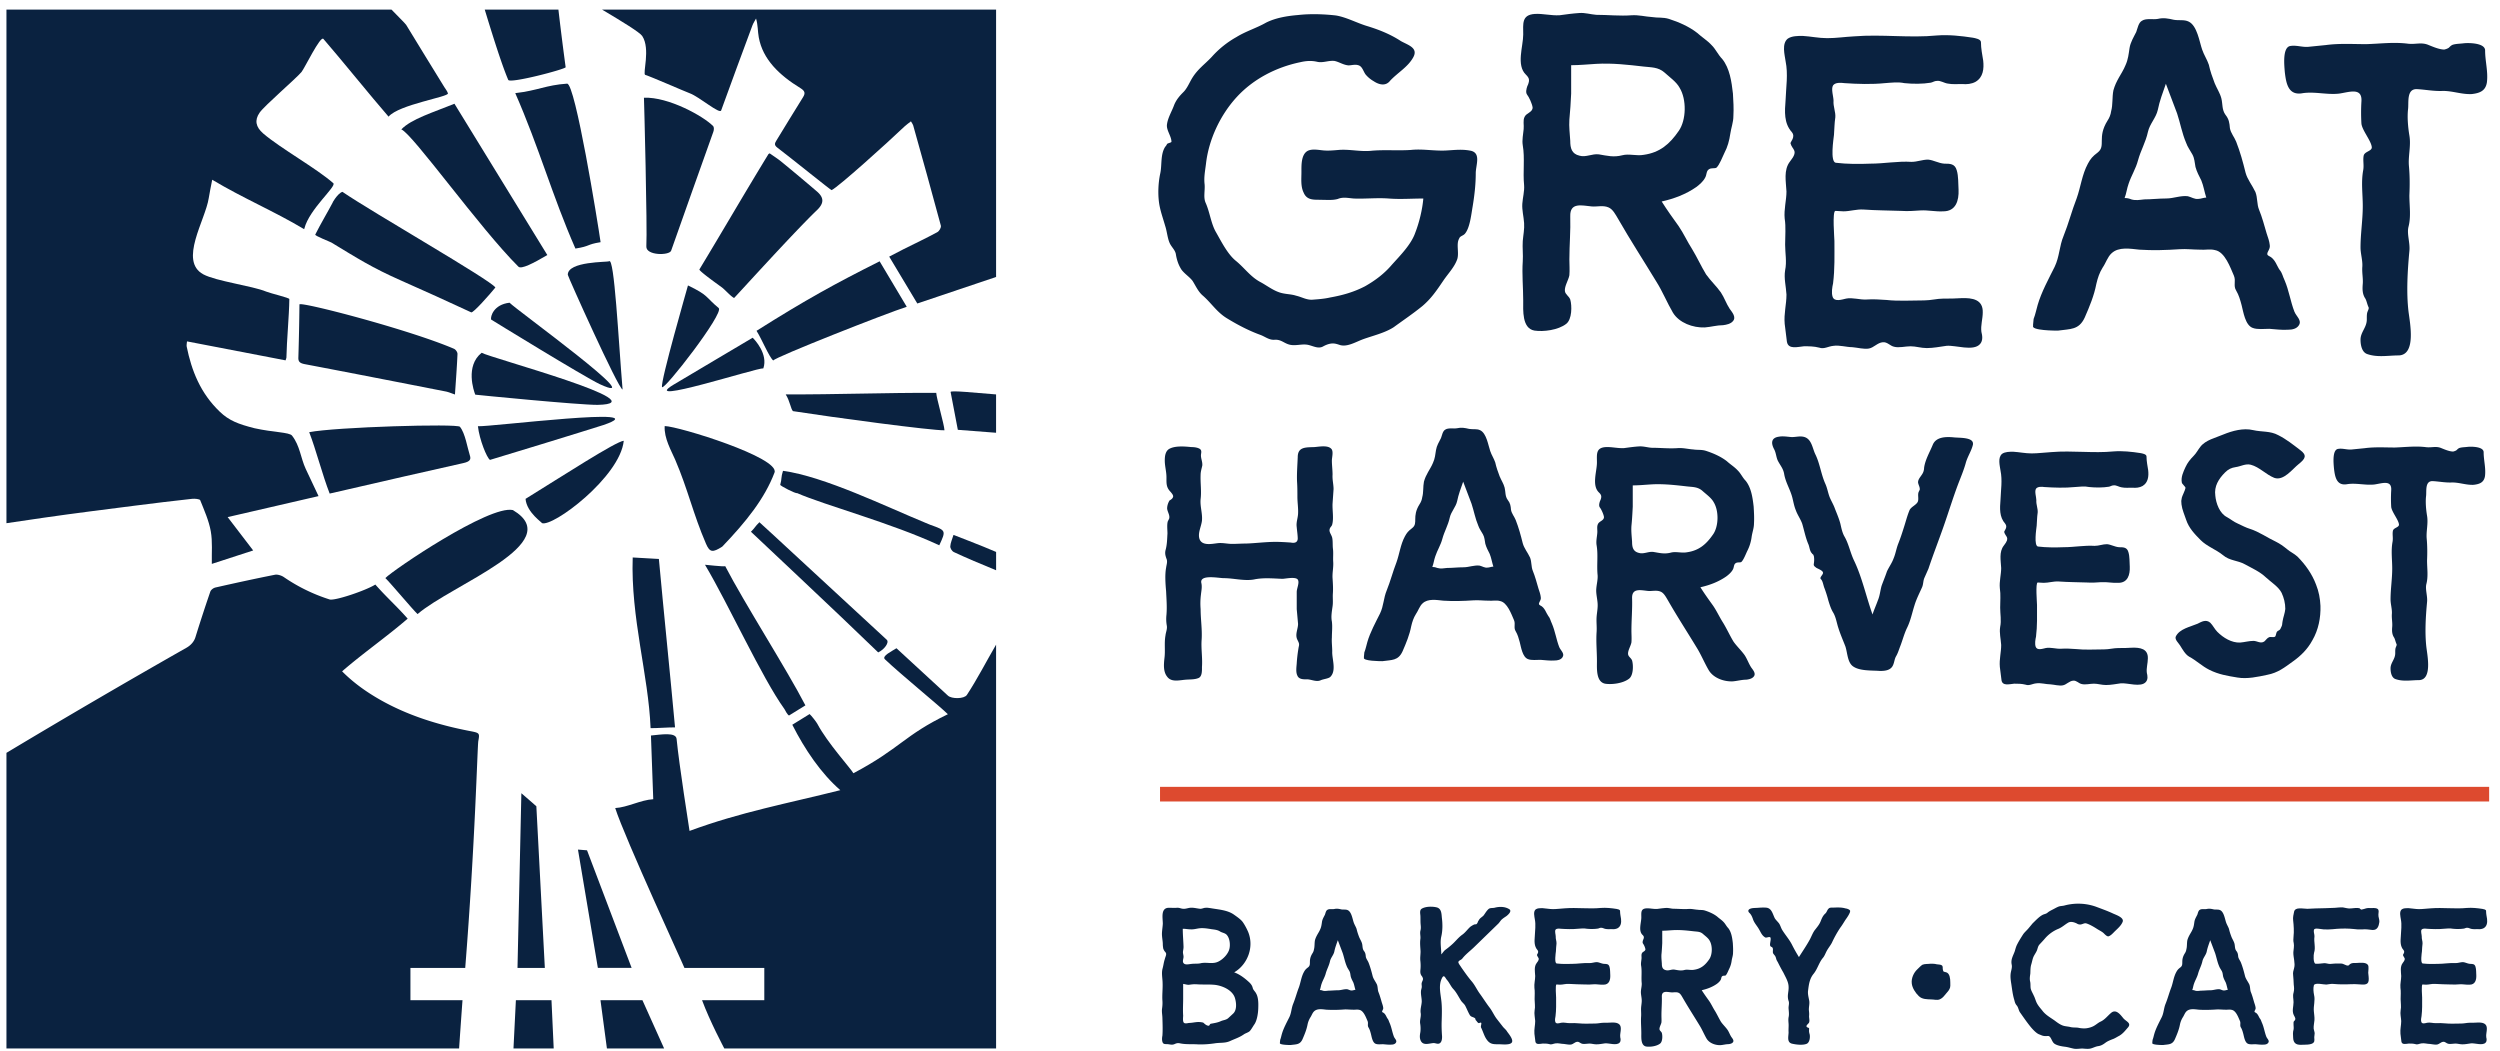 <svg xmlns="http://www.w3.org/2000/svg" width="214" height="90" viewBox="0 0 214 90"><g><g><g><g><path fill="#0a2240" d="M79.63 44.923c-.13-.047-.255-.105-.383-.158-3.361-1.378-8.677-3.979-12.222-4.462-.188.572-.087.674-.237 1.193-.025.086 1.343.785 1.438.712 2.392 1.046 8.1 2.567 12.176 4.47.588-1.27.588-1.27-.772-1.755"/></g><g><path fill="#0a2240" d="M75.903 54.761c-3.297-3.042-6.589-6.087-9.882-9.13-.322-.297-.647-.591-1.017-.929-.407.4-.35.448-.724.815.048.058 7.436 6.968 10.894 10.33.525-.248.977-.858.729-1.086"/></g><g><path fill="#0a2240" d="M60.433 46.544c.327.755.57.77 1.389.249 2.049-2.138 3.631-4.11 4.476-6.339.484-1.276-8.189-3.959-9.4-3.984-.07 1.041.584 2.148.897 2.878 1.092 2.543 1.54 4.655 2.638 7.196"/></g><g><path fill="#0a2240" d="M55.69 62.327c.32.024 1.75-.085 2.093-.06-.417-4.555-.971-9.92-1.383-14.42l-2.24-.128c-.18 5.15 1.348 10.045 1.53 14.608"/></g><g><path fill="#0a2240" d="M67.538 61.248c.043-.033 1.362-.834 1.404-.868-1.605-3.105-5.241-8.778-6.865-11.919-.059.073-1.734-.127-1.73-.118 2.02 3.395 4.87 9.67 6.803 12.355.05.103.248.477.388.55"/></g><g><path fill="#0a2240" d="M40.683 33.783c.077.017 8.847.882 10.468.874 5.443-.108-9.26-4.043-9.92-4.46-1.425 1.124-.671 3.283-.548 3.586"/></g><g><path fill="#0a2240" d="M28.372 20.763c2.187 1.326 3.483 2.156 5.915 3.231 2.138.946 3.938 1.762 6.05 2.744.165.077 1.606-1.557 2.068-2.129-.395-.633-10.614-6.482-13.093-8.188-.448.13-.996 1.172-.802.86-.462.876-1.083 1.915-1.523 2.798-.054.107 1.268.613 1.385.684"/></g><g><path fill="#0a2240" d="M43.619 25.912c-1.379.16-1.64 1.189-1.582 1.438.062.043 7.918 4.873 9.291 5.528 4.622 2.14-7.215-6.423-7.71-6.966"/></g><g><path fill="#0a2240" d="M80.142 33.627c-4.395-.015-8.542.149-12.885.134.368.583.427 1.239.62 1.432 3.437.537 11.944 1.676 12.97 1.638-.026-.517-.68-2.718-.705-3.204"/></g><g><path fill="#0a2240" d="M81.655 47.26c1.02.48 2.352 1.04 3.612 1.555v-1.568c-.355-.15-.71-.301-1.07-.447-.835-.339-1.682-.662-2.577-1.012-.11.363-.256.669-.275.977-.011.167.136.414.31.495"/></g><g><path fill="#0a2240" d="M55.122 8.365c.012.16.297 11.157.205 12.724-.047.802 1.972.793 2.122.371 1.126-3.174 2.473-7.006 3.613-10.178.056-.156.078-.391-.027-.498-.822-.837-3.814-2.504-5.913-2.42"/></g><g><path fill="#0a2240" d="M81.373 33.556l.617 3.236 3.274.252v-3.282c-1.726-.13-3.922-.369-3.89-.206"/></g><g><path fill="#0a2240" d="M65.342 31.533c.423-1.23-.74-2.457-.914-2.624-.05.014-5.863 3.492-6.779 4.024-3.045 1.842 7.177-1.47 7.693-1.4"/></g><g><path fill="#0a2240" d="M69.92 16.382a184.563 184.563 0 0 0-3.019-2.528c-.32-.263-.684-.492-1.015-.728-.075.046-.1.053-.107.066-2.097 3.43-3.83 6.432-5.908 9.868-.065.109 1.308 1.094 1.914 1.535.274.2.74.747 1.051.914.06-.028 5.083-5.593 7.085-7.51.621-.594.637-1.07 0-1.617"/></g><g><path fill="#0a2240" d="M77.617 26.26l-2.321-3.892c-3.853 1.937-6.269 3.26-10.537 5.95.458.724 1.071 2.237 1.43 2.542.171-.297 9.639-4.027 11.428-4.6"/></g><g><path fill="#0a2240" d="M61.52 26.369c-1.152-.96-.847-1.081-2.63-1.936-.023.11-2.392 8.302-2.218 8.701.151.347 5.35-6.346 4.848-6.765"/></g><g><path fill="#0a2240" d="M51.676.906c1.572.933 3.09 1.862 3.297 2.172.73 1.099.011 3.258.26 3.333.496.147 3.313 1.387 3.828 1.58.802.3 2.546 1.81 2.67 1.463.707-1.985 1.948-5.299 2.677-7.279.074-.202.206-.393.31-.59.167.562.138 1.095.232 1.61.346 1.895 1.757 3.237 3.563 4.346.388.238.446.434.222.787-.78 1.232-1.518 2.48-2.285 3.718-.145.234-.183.382.095.594 1.35 1.03 4.594 3.66 4.642 3.636.608-.299 4.693-3.978 6.241-5.452.15-.143.332-.266.549-.437.094.165.164.246.189.337.8 2.86 1.602 5.719 2.37 8.585.044.166-.126.469-.311.569-.941.51-1.922.972-2.886 1.455-.422.211-.836.433-1.223.634l2.405 4.012 6.744-2.271V.82H51.533l.143.085"/></g><g><path fill="#0a2240" d="M51.177 82.851h2.89L50.25 72.786l-.776-.062z"/></g><g><path fill="#0a2240" d="M54.991 85.615H51.4l.552 4.133h4.896z"/></g><g><path fill="#0a2240" d="M47.397 89.748l-.19-4.133H44.16l-.206 4.133z"/></g><g><path fill="#0a2240" d="M44.987 42.702c.09 1.176 1.496 2.075 1.394 2.073.907.394 6.703-3.947 7.013-7.047-.689.065-5.209 2.997-8.407 4.974"/></g><g><path fill="#0a2240" d="M45.912 69.015L44.629 67.9l-.331 14.954h2.34z"/></g><g><path fill="#0a2240" d="M3.845 44.302c2.565-.37 5.14-.689 7.713-1.019 1.628-.209 3.257-.404 4.889-.584.23-.026.653.021.69.117.35.874.742 1.751.905 2.657.16.89.07 1.813.09 2.796 1.248-.405 2.386-.774 3.54-1.15l-2.185-2.855 7.78-1.797c-.39-.826-.749-1.58-1.1-2.336-.433-.933-.486-1.968-1.168-2.842-.23-.297-1.604-.272-3.22-.635-1.402-.355-2.182-.663-2.961-1.408-1.678-1.605-2.419-3.533-2.836-5.572-.027-.132.013-.274.025-.452l8.436 1.624c.045-.14.073-.188.074-.235.027-1.468.233-3.544.25-5.012.002-.11-1.605-.484-1.983-.64-1.167-.486-4.301-.89-5.384-1.478-2.11-1.144.174-4.614.47-6.531.072-.47.176-.939.295-1.565 2.664 1.597 5.305 2.695 7.87 4.232.017-.056.02-.066.02-.06.42-1.659 2.777-3.61 2.476-3.876-1.403-1.246-4.582-3.027-6.004-4.259-.64-.554-.75-1.132-.31-1.772.414-.604 3.107-2.91 3.588-3.483.26-.307 1.619-3.137 1.876-2.84 1.537 1.773 4.04 4.885 5.58 6.657.888-1.044 5.17-1.688 5.082-1.993-.054-.19-.2-.36-.31-.538-1.09-1.775-2.187-3.548-3.267-5.327-.072-.117-.83-.86-1.254-1.305H.552v43.965c1.098-.162 2.194-.326 3.293-.484"/></g><g><path fill="#0a2240" d="M41.943 39.367c.079-.011 8.22-2.503 9.705-2.984 4.943-1.677-9.915.194-10.738.1.127 1.147.761 2.71 1.033 2.884"/></g><g><path fill="#0a2240" d="M39.591 85.618h-4.458v-2.762h4.69c.849-10.668 1.043-18.999 1.12-19.421.126-.694.114-.697-.742-.862-2.776-.535-5.381-1.37-7.702-2.696-1.189-.68-2.267-1.456-3.216-2.412 1.812-1.568 3.867-2.997 5.613-4.508-.962-1.094-1.805-1.825-2.768-2.92-.843.526-3.486 1.41-3.913 1.276a14.81 14.81 0 0 1-3.928-1.92c-.189-.128-.526-.239-.75-.195-1.704.337-3.4.709-5.09 1.091-.192.044-.392.205-.445.358-.446 1.297-.87 2.597-1.275 3.902-.112.363-.385.683-.768.9A753.44 753.44 0 0 0 .552 64.444V89.75H39.3c0-.05.232-3.384.291-4.132"/></g><g><path fill="#0a2240" d="M82.765 59.486c-.23.352-1.308.354-1.624.059-.642-.6-3.444-3.179-4.404-4.056-.377.25-1.283.666-.988.946 1.376 1.31 4.566 3.9 5.39 4.702-3.754 1.807-4.073 2.928-8.088 5.053-.21-.394-2.223-2.593-3.089-4.235-.082-.157-.508-.7-.66-.832-.062.041-1.418.874-1.481.915 1.068 2.115 2.468 4.175 4.11 5.6-4.51 1.137-8.505 1.864-12.907 3.489-.038-.273-.892-5.65-1.107-7.873-.058-.6-1.318-.377-2.196-.294l.197 5.453c-1.07.059-2.208.698-3.256.757.818 2.563 5.968 13.711 5.926 13.687h6.836v2.761h-5.328C60.76 87.418 62 89.75 62 89.75h23.265V55.183c-.838 1.432-1.59 2.916-2.5 4.303"/></g><g><path fill="#0a2240" d="M48.542 7.16c-1.834.128-2.49.589-4.436.813 2.06 4.697 3.156 8.756 5.15 13.304 1.306-.207.926-.35 2.155-.546-.247-1.724-2.168-13.619-2.869-13.57"/></g><g><path fill="#0a2240" d="M53.293 33.343c-.36-4.31-.708-11.39-1.156-10.977-.09.082-3.555-.015-3.533 1.16.003.133 4.327 9.767 4.689 9.817"/></g><g><path fill="#0a2240" d="M43.506 6.838c.146.34 4.936-.927 4.914-1.085A259.578 259.578 0 0 1 47.8.82h-6.307c.496 1.623 1.396 4.576 2.012 6.017"/></g><g><path fill="#0a2240" d="M25.633 26.061a223.353 223.353 0 0 1-.093 4.552c-.011.348.13.479.557.56 4.017.764 8.027 1.548 12.037 2.334.275.053.53.17.81.262.076-1.128.167-2.296.217-3.463.007-.154-.144-.384-.308-.454-3.877-1.661-13.217-4.082-13.22-3.79"/></g><g><path fill="#0a2240" d="M44.378 22.827c.244.243 1.263-.285 2.473-.995L38.901 8.88c-1.804.735-3.701 1.306-4.547 2.198.956.357 6.71 8.458 10.024 11.75"/></g><g><path fill="#0a2240" d="M29.596 41.935c3.356-.77 6.708-1.55 10.07-2.296.571-.127.663-.319.559-.638-.21-.637-.4-1.925-.857-2.47-.234-.281-10.63.02-12.9.464.577 1.479 1.133 3.67 1.752 5.255l1.376-.315"/></g><g><path fill="#0a2240" d="M35.743 52.566c2.905-2.514 12.878-6.106 8.16-8.904-2.014-.452-10.232 5.113-10.917 5.82.392.365 2.34 2.697 2.757 3.084"/></g></g><g><path fill="#dd4a2f" d="M99.298 68.607h113.773v-1.253H99.298z"/></g><g><path fill="#0a2240" d="M99.537 80.83c0-.235-.05-.453-.067-.705-.033-.336.05-.706.067-1.058 0-.47-.2-1.328.486-1.361.25 0 .485.017.736 0 .201-.017.351.084.519.084.168.017.318-.034.485-.067.335-.068.62.033.955.067.167.017.317-.084.485-.084.15-.017.285.017.435.033.653.118 1.423.152 1.992.555.234.168.586.403.753.638.167.236.335.555.452.823.536 1.277-.016 2.789-1.188 3.478.468.168.887.487 1.255.823.167.151.285.303.335.521.05.185.2.286.284.454.218.369.2.94.184 1.343-.016.387-.1.958-.318 1.294-.134.185-.25.42-.401.588-.135.134-.385.185-.536.303-.368.251-.753.37-1.155.554-.435.201-.87.118-1.339.201-.485.067-.92.101-1.422.084-.503-.033-1.005.017-1.507-.084-.2-.05-.318-.016-.502.067-.201.084-.368.017-.569 0-.201-.016-.385.034-.452-.201-.05-.168-.034-.37 0-.537.033-.487.016-.975 0-1.445 0-.286-.067-.555-.034-.84.034-.235.05-.454.034-.69-.034-.503.033-.99.016-1.494 0-.403-.116-.874 0-1.277.085-.32.085-.47.185-.79.067-.268.2-.437.05-.605a.79.79 0 0 1-.184-.319c-.017-.118-.034-.235-.034-.352m1.708-1.328c0 .487.05 1.042.066 1.546 0 .151-.033.286-.05.436 0 .152.05.286.05.42 0 .169-.117.387 0 .538.135.185.487.084.672.068.268-.034.52 0 .771-.051.537-.134 1.057.118 1.578-.168.385-.201.805-.639.906-1.075.084-.336.034-.874-.202-1.159-.151-.202-.42-.202-.62-.336-.219-.134-.487-.151-.722-.185-.302-.05-.621-.101-.923-.084-.285.017-.553.118-.838.1-.236 0-.454-.05-.688-.05m2.594 4.788c-.469-.033-.92 0-1.373-.033-.234-.017-.401 0-.635.033-.201.034-.369-.05-.553-.067v1.26c0 .47-.033.957 0 1.445 0 .151-.05.47.05.604.1.118.319.051.435.034.485-.017.72-.151 1.222-.034.05.017.234.253.452.27.117.016.1-.135.2-.169.285-.05.604-.1.855-.218.217-.1.485-.1.67-.286l.4-.37c.319-.302.269-.89.168-1.26-.184-.772-1.188-1.175-1.891-1.209"/></g><g><path fill="#0a2240" d="M109.582 89.017c.067-.168.1-.353.15-.521.134-.47.419-.99.637-1.428.184-.386.167-.756.334-1.159.184-.453.301-.924.485-1.395.151-.42.201-.89.419-1.293.1-.185.167-.269.368-.42.318-.252-.033-.555.368-1.193a.812.812 0 0 0 .134-.352c.067-.236.034-.521.084-.774.05-.184.117-.318.2-.47.084-.15.184-.303.252-.47.1-.219.117-.42.15-.638.034-.219.15-.404.251-.605.05-.135.085-.354.218-.42.15-.101.418-.034.586-.068.218-.05.385-.016.602.034.184.033.385-.017.552.067.319.151.402.756.503 1.042.066.201.184.37.251.57.05.236.134.471.217.69.084.201.201.369.252.57.05.202.017.421.15.606.134.167.15.302.168.504.033.185.167.336.234.504.15.386.251.756.352 1.159.067.252.25.47.368.722.083.218.05.454.133.656.117.285.201.604.285.89.05.151.1.286.117.437.034.184-.201.319-.033.403.234.1.3.386.401.521.1.117.117.251.185.386.167.387.217.79.368 1.176.067.168.284.32.167.504-.084.134-.25.168-.402.168-.234.017-.468-.017-.703-.034-.184 0-.452.034-.619-.033-.284-.1-.352-.605-.418-.857-.05-.185-.1-.37-.201-.537-.118-.185 0-.353-.084-.555-.134-.302-.335-.89-.703-.958-.184-.05-.385 0-.57-.016-.25 0-.501-.034-.752-.017a11.45 11.45 0 0 1-1.507.017c-.334-.034-.77-.118-1.037.134-.151.135-.218.37-.335.538a1.897 1.897 0 0 0-.234.605c-.084.436-.251.84-.435 1.26-.218.47-.536.42-1.004.487-.068 0-1.021 0-.921-.185-.017.017.017-.201.017-.252m3.397-4.267c.1 0 .167.017.251.05.168.05.318.017.486 0 .268 0 .535-.033.82-.033.268 0 .535-.118.803-.085.134.034.251.118.385.101.1 0 .201-.05.302-.05-.068-.202-.1-.437-.184-.639-.084-.168-.168-.318-.218-.503-.034-.169-.034-.32-.117-.471-.084-.151-.184-.286-.235-.437-.15-.352-.217-.74-.334-1.092l-.419-1.109c-.117.337-.235.64-.301.975-.067.302-.302.52-.369.823-.083.386-.267.689-.367 1.059-.084.319-.252.57-.352.873-.067.185-.084.37-.15.538"/></g><g><path fill="#0a2240" d="M123.843 83.861c-.134-.168-.234-.47-.402-.152-.334.64-.117 1.362-.05 2.067.05.521.033 1.075.017 1.596-.017.47 0 .891.033 1.361 0 .185-.017.454-.2.571-.167.1-.352-.017-.52-.017-.35.017-.87.236-1.087-.167-.134-.252-.1-.505-.05-.774a2.593 2.593 0 0 0-.017-.722c-.05-.302.083-.571.05-.874-.067-.335.067-.671.084-1.007 0-.303-.084-.588-.067-.874 0-.117.05-.235.067-.353.017-.134-.034-.268 0-.386.034-.134.134-.252.1-.387a.556.556 0 0 0-.117-.218c-.15-.218-.1-.42-.084-.655a3.62 3.62 0 0 0-.016-.605c-.034-.286.016-.537.016-.823-.016-.353-.066-.706-.016-1.059.033-.235-.05-.47 0-.705.066-.219.033-.403.016-.622-.016-.235 0-.47-.016-.705-.017-.168-.067-.437.1-.555.335-.218.954-.218 1.323-.118.385.118.385.539.417.89.068.522.068 1.093-.05 1.597-.116.487 0 1.025 0 1.529.134-.135.218-.302.369-.403.184-.134.351-.269.519-.42.317-.27.552-.605.903-.857.268-.185.453-.47.703-.689.1-.067.201-.134.319-.185.083-.033.167 0 .217-.05a.557.557 0 0 0 .117-.218l.084-.135c.1-.168.268-.235.401-.386.135-.185.252-.404.436-.555.15-.1.35-.05.519-.1.401-.101.87-.101 1.238.134.25.168-.117.487-.25.588-.118.084-.235.15-.353.252-.134.1-.217.268-.334.386l-2.092 2.033c-.351.336-.72.605-1.005.974-.083.101-.25.135-.317.252-.068.101.184.387.234.488.284.403.585.84.904 1.21.284.335.451.739.72 1.091.267.37.518.773.802 1.142.235.303.385.673.62.976l.485.62c.118.168.302.286.402.471.134.184.603.74.368.958-.2.2-.82.117-1.071.117-.452 0-.753.017-1.038-.386-.217-.286-.318-.689-.485-1.025-.1-.151.184-.571-.168-.403-.116.034-.2-.168-.284-.235-.05-.05-.033-.151-.084-.185-.2-.134-.35-.084-.468-.32-.134-.235-.235-.503-.368-.755-.084-.151-.252-.27-.352-.42-.217-.336-.385-.706-.67-1.008-.217-.236-.334-.555-.552-.79"/></g><g><path fill="#0a2240" d="M131.43 89.161c-.034-.218-.05-.454-.084-.673-.034-.386.067-.721.067-1.091-.017-.302-.1-.605-.05-.907.067-.32 0-.639 0-.958 0-.336.033-.655-.017-.974-.034-.336.067-.689.067-1.008-.017-.37-.118-.807.134-1.126.335-.42.084-.42.017-.672-.017-.05.2-.235.05-.42-.302-.336-.268-.772-.235-1.192.017-.488.1-.975 0-1.462-.033-.236-.15-.655.084-.84.15-.102.369-.102.553-.102.3.017.602.085.92.085.335 0 .67-.05 1.004-.068 1.038-.083 2.076.068 3.097-.033.435-.034.904.016 1.339.084.083.017.301.05.301.168 0 .236.05.47.084.689.033.302 0 .622-.285.79-.15.083-.335.1-.502.083-.184 0-.368.017-.536-.017-.133-.017-.268-.117-.401-.1-.1 0-.15.05-.234.067-.302.05-.67.05-.988.016-.235-.05-.486-.016-.72 0-.502.051-1.02.034-1.523 0-.117-.016-.335-.033-.419.085-.083.134.017.42.017.571-.017.218.084.42.067.621-.033.22-.033.438-.05.656-.017.15-.15 1.007.067 1.041.419.05.87.05 1.289.034.519 0 1.037-.1 1.54-.068.217 0 .401-.083.62-.083.2.016.384.134.602.151.217 0 .4 0 .468.252.067.219.05.487.067.723.017.403-.1.806-.57.806-.284.017-.568-.05-.852-.033-.235.016-.47.033-.72.016-.47-.016-.937-.016-1.406-.05-.268-.017-.502.067-.754.067-.1 0-.2-.017-.301-.017-.117.017-.033 1.025-.033 1.125 0 .539.017 1.042-.05 1.58-.034.15-.067.353-.018.504.068.202.352.1.503.067.235-.05.519.05.77.034.251-.017.485 0 .736.017.452.05.937.016 1.406.016.252 0 .486-.067.72-.067.235 0 .452 0 .67-.017.418-.017.82.05.803.538 0 .235-.084.487-.05.722.033.135.067.32-.05.454-.252.286-.921.033-1.256.067-.251.034-.485.084-.737.084-.217 0-.402-.067-.602-.067-.2 0-.435.067-.62.017-.15-.034-.25-.185-.418-.168-.2.016-.334.2-.519.235-.184.034-.418-.034-.618-.05-.218 0-.486-.085-.704-.051-.2.017-.35.135-.535.067-.2-.05-.369-.05-.57-.05-.1 0 .134 0 0 0-.217.017-.586.134-.635-.168"/></g><g><path fill="#0a2240" d="M148.213 88.776c.083.117.25.302.117.454-.084.1-.235.134-.369.15-.234 0-.451.068-.685.084-.436.017-.955-.167-1.189-.554-.218-.37-.385-.79-.62-1.159-.468-.773-.97-1.545-1.422-2.335-.1-.168-.2-.37-.368-.437-.2-.084-.418-.016-.62-.033-.368-.034-.82-.169-.803.37.017.536-.034 1.074-.034 1.612 0 .201.017.386 0 .587-.033.186-.184.404-.167.589.017.134.151.185.201.319.067.235.067.74-.15.907-.302.235-.854.303-1.189.252-.468-.084-.418-.756-.418-1.125 0-.487-.05-.975-.017-1.462.017-.252-.017-.504 0-.756.017-.218.067-.454.05-.672-.016-.252-.083-.487-.067-.722.017-.236.084-.47.068-.689-.051-.504.032-1.008-.051-1.495-.033-.202.017-.403.034-.605.016-.151-.034-.319.033-.454.067-.151.301-.168.301-.352a1.34 1.34 0 0 0-.2-.471c-.068-.084-.034-.218 0-.319.05-.1.1-.235.033-.336-.017-.034-.05-.067-.084-.1-.368-.353-.1-1.06-.1-1.496 0-.403-.067-.74.435-.773.301-.017.602.068.92.05.252-.033.486-.067.737-.083.217-.017.418.05.636.067.435 0 .887.05 1.322.017.268-.017.502.05.77.067.201.034.402 0 .619.067.369.117.754.285 1.054.52.185.168.385.286.553.471.15.152.234.353.385.504.285.353.351.857.402 1.294.017.285.033.554.017.84 0 .235-.085.437-.118.672a2.16 2.16 0 0 1-.217.705c-.067.135-.184.454-.302.554-.067.034-.184 0-.267.051-.117.067-.084.202-.151.32-.067.134-.217.268-.335.352-.385.269-.837.437-1.289.538.201.319.42.621.637.924.184.268.317.57.501.856.184.303.335.64.52.941.167.235.384.437.551.673.135.2.201.42.336.621m-1.908-6.652c.284-.404.3-1.177.033-1.614-.117-.218-.385-.403-.57-.57-.234-.203-.484-.186-.769-.22-.586-.066-1.172-.133-1.774-.1-.302.017-.62.05-.937.05v1.059c-.017.32-.034.655-.068.974-.016.269.017.521.034.79 0 .268.05.487.351.554.235.067.47-.084.72-.05.302.05.552.117.87.033.252-.067.536.034.804-.017.603-.084.97-.402 1.306-.89"/></g><g><path fill="#0a2240" d="M158.374 78.03c-.068.235-.268.52-.402.705-.151.235-.285.47-.453.689a9.376 9.376 0 0 0-.702 1.26c-.117.235-.318.47-.452.722-.117.219-.184.438-.351.622-.319.403-.436.907-.754 1.31-.351.42-.418.89-.485 1.429-.05.318.05.621.1.923.034.269-.05.521-.033.79.017.168.034.302.017.47-.017.185.067.387 0 .571-.017.085-.269.236-.218.353.067.134.25.05.218.235-.017.169 0 .27.05.437.05.236 0 .706-.268.807-.335.134-.904.067-1.255-.017-.452-.118-.284-.639-.284-.975-.017-.252.016-.503 0-.74-.017-.217-.034-.401.016-.62.033-.236 0-.437-.016-.672-.017-.218.083-.437 0-.656-.152-.453.033-.79 0-1.243-.017-.403-.269-.806-.436-1.159a14.33 14.33 0 0 1-.468-.874c-.05-.1-.118-.184-.15-.302-.034-.134-.068-.251-.169-.352l-.1-.135c-.067-.168.05-.403-.084-.521-.033-.033-.083-.033-.117-.067-.167-.118.067-.588-.033-.773-.068-.1-.335.05-.436 0-.301-.167-.385-.454-.552-.723-.15-.268-.368-.487-.485-.79-.067-.2-.151-.419-.301-.57-.135-.118-.168-.252 0-.353.2-.1.451-.084.669-.1.235-.018.469-.034.703-.018.52.017.586.538.787.925.1.15.234.269.351.42.117.167.167.386.268.554.268.437.602.806.837 1.26.184.37.385.722.603 1.075.317-.504.652-.99.937-1.512.15-.285.267-.622.468-.857.167-.218.318-.386.436-.655.117-.285.2-.52.435-.722.117-.118.15-.32.284-.42.083-.084.251-.068.369-.068.35-.016.719-.033 1.054.067.133.017.284.068.368.152.067.084.017.101.017.151 0 0 .017-.017.017-.033"/></g><g><path fill="#0a2240" d="M166.877 84.66c-.084.186-.267.336-.402.521-.117.152-.267.302-.451.37-.218.084-.486 0-.703 0-.369-.017-.787 0-1.072-.286-.284-.269-.568-.705-.602-1.091-.05-.438.167-.908.468-1.193.151-.135.285-.303.453-.404.217-.084.485-.05.685-.084.185 0 .352 0 .536.05.1.017.335.017.419.084.133.085.066.236.1.37.033.236.117.169.302.236.3.1.334.57.334.84 0 .185.033.403-.067.588"/></g><g><path fill="#0a2240" d="M172.12 83.288c.034-.236.134-.454.084-.706-.1-.453.118-.756.268-1.176.05-.185.1-.37.184-.538.15-.302.352-.621.536-.907.133-.184.318-.336.468-.52l.335-.404c.234-.219.518-.537.82-.706.167-.1.335-.084.485-.234.134-.101.268-.168.402-.236.167-.084.335-.185.502-.252.168-.067.351-.05.52-.1a4.552 4.552 0 0 1 2.677.1c.485.185.97.353 1.44.571.234.118 1.02.353.853.74-.15.37-.519.638-.786.924-.118.117-.235.235-.402.302-.134.05-.335-.168-.436-.269-.167-.151-.402-.252-.602-.386-.234-.151-.636-.386-.904-.454-.184-.033-.351.118-.535.1a.492.492 0 0 1-.251-.083c-.235-.118-.536-.202-.754-.067-.285.168-.469.353-.786.504a3.03 3.03 0 0 0-1.171.823c-.168.201-.336.37-.503.554-.134.169-.134.336-.217.521-.084.185-.201.336-.285.521-.084.202-.117.42-.184.638-.084.27-.068.538-.084.807-.033.218-.067.437-.017.655.05.201.017.403.05.605.051.218.184.42.269.622.116.218.167.487.3.705.117.202.269.37.419.554.268.37.67.589 1.054.857.201.152.42.32.67.42.2.084.435.084.653.134.234.068.468.034.703.068.217.05.451.067.67.05.25-.033.501-.1.719-.235.167-.1.318-.235.485-.32.402-.167.636-.52.97-.789.42-.32.787.202 1.022.487.234.269.703.404.402.773-.252.286-.436.538-.754.723-.2.1-.385.235-.602.302-.2.084-.385.151-.57.286-.2.15-.384.268-.652.302-.218.033-.419.151-.636.202-.217.05-.452.016-.686 0-.234 0-.468.05-.72.016-.267-.05-.502-.134-.77-.168-.284-.034-.686-.1-.92-.269-.235-.167-.285-.671-.553-.654-.418.033-.468-.034-.736-.135-.251-.084-.569-.437-.737-.639-.317-.386-.602-.806-.887-1.209-.15-.185-.15-.437-.301-.622-.134-.15-.167-.285-.217-.487-.134-.436-.184-.89-.252-1.344-.05-.32-.1-.639-.05-.957"/></g><g><path fill="#0a2240" d="M184.26 89.017c.066-.168.1-.353.15-.521.134-.47.418-.99.636-1.428.184-.386.167-.756.334-1.159.184-.453.302-.924.486-1.395.15-.42.2-.89.418-1.293.1-.185.167-.269.368-.42.318-.252-.033-.555.368-1.193a.812.812 0 0 0 .134-.352c.067-.236.034-.521.084-.774.05-.184.117-.318.2-.47.085-.15.185-.303.253-.47.1-.219.116-.42.15-.638.033-.219.15-.404.25-.605.05-.135.085-.354.218-.42.151-.101.419-.034.586-.068.218-.05.385-.016.603.034.184.033.384-.017.552.067.318.151.402.756.502 1.042.067.201.184.37.251.57.05.236.134.471.217.69.085.201.201.369.252.57.05.202.017.421.15.606.135.167.151.302.168.504.033.185.168.336.234.504.151.386.251.756.351 1.159.068.252.252.47.37.722.083.218.049.454.133.656.117.285.2.604.284.89.05.151.1.286.117.437.034.184-.2.319-.033.403.234.1.3.386.401.521.1.117.118.251.185.386.167.387.217.79.368 1.176.067.168.285.32.167.504-.083.134-.25.168-.401.168-.234.017-.469-.017-.704-.034-.183 0-.451.034-.618-.033-.285-.1-.352-.605-.42-.857-.049-.185-.1-.37-.2-.537-.117-.185 0-.353-.083-.555-.135-.302-.336-.89-.704-.958-.183-.05-.384 0-.569-.016-.25 0-.502-.034-.752-.017-.503.033-1.005.05-1.507.017-.335-.034-.77-.118-1.038.134-.15.135-.218.37-.335.538a1.897 1.897 0 0 0-.234.605c-.083.436-.251.84-.435 1.26-.218.47-.535.42-1.004.487-.067 0-1.021 0-.92-.185-.018.017.016-.201.016-.252m3.398-4.267c.1 0 .167.017.25.05.168.05.319.017.486 0 .268 0 .536-.033.82-.033.268 0 .536-.118.804-.085.133.034.25.118.385.101.1 0 .2-.05.301-.05-.067-.202-.1-.437-.184-.639-.084-.168-.168-.318-.218-.503-.034-.169-.034-.32-.117-.471-.084-.151-.184-.286-.235-.437-.15-.352-.217-.74-.334-1.092l-.419-1.109c-.117.337-.234.64-.3.975-.068.302-.302.52-.369.823-.084.386-.268.689-.368 1.059-.084.319-.251.57-.352.873-.067.185-.084.37-.15.538"/></g><g><path fill="#0a2240" d="M196.294 88.831c-.017-.219-.034-.487.033-.689.05-.235-.067-.655.05-.739.218-.168.034-.37-.033-.52-.168-.353-.017-.723-.017-1.093 0-.269-.084-.554 0-.806.067-.252.05-.454.017-.706-.017-.269-.017-.52-.05-.79-.034-.251.017-.37.083-.621.117-.42-.083-.924-.066-1.36.016-.252.083-.522.033-.773-.05-.202-.033-.37-.017-.571.05-.438.017-.942-.033-1.378-.034-.236.033-.538.083-.756.05-.202.25-.27.452-.27.218-.016.452.034.686.034.235 0 .469-.033.72-.033.535 0 1.088-.034 1.623-.05.218-.017.486-.051.703-.034.235.034.436.117.687.084.234-.017.485-.067.72-.017.15.134.15.134.25.1.201-.033.319-.117.536-.117.134.017.285 0 .435 0 .452.017.452.168.402.555-.017.218.1.42.083.638-.05.37-.167.705-.585.688-.319-.033-.57-.083-.887-.05-.234.017-.486 0-.72-.033-.469-.05-.971-.05-1.44-.017-.518.05-1.003.1-1.523 0-.117-.017-.435-.067-.451.117-.034.185.067.37.05.556-.067.453.117.94-.034 1.376-.05.169-.084.908.134.941.251.017.502-.033.753-.05.151 0 .319.067.486.067.251-.017.485-.05.737-.033.15 0 .284-.017.417.05.1.033.168.084.286.117.184.034.167-.05.284-.134.184-.117.351-.067.569-.084.25-.016.803-.084.954.185.083.151.017.488.017.655.016.219.066.47.033.69-.05.402-.502.318-.803.302-.503-.051-.988.016-1.507 0-.217 0-.435-.017-.67-.034-.217-.034-.418.034-.635.05-.2.017-.987-.201-1.071.067-.068.252-.034.572.016.823.117.471-.067.942-.016 1.412.016.235.067.487.05.739s-.084.487-.067.74c.017.134.084.268.084.402 0 .118-.034.22-.034.32 0 .134.05.336-.05.454-.184.234-.82.184-1.071.2-.184 0 .184-.016 0 0-.452.018-.67-.167-.686-.604"/></g><g><path fill="#0a2240" d="M205.561 89.161c-.033-.218-.05-.454-.083-.673-.034-.386.066-.721.066-1.091-.016-.302-.1-.605-.05-.907.067-.32 0-.639 0-.958 0-.336.034-.655-.016-.974-.034-.336.066-.689.066-1.008-.016-.37-.117-.807.135-1.126.334-.42.083-.42.017-.672-.017-.05.2-.235.05-.42-.302-.336-.268-.772-.235-1.192.017-.488.1-.975 0-1.462-.033-.236-.15-.655.084-.84.15-.102.368-.102.552-.102.301.017.603.085.92.085.335 0 .67-.05 1.005-.068 1.038-.083 2.075.068 3.096-.033.435-.034.904.016 1.34.084.083.017.3.05.3.168 0 .236.05.47.085.689.033.302 0 .622-.285.79-.151.083-.335.1-.502.083-.185 0-.368.017-.536-.017-.134-.017-.268-.117-.402-.1-.1 0-.15.05-.234.067-.301.05-.67.05-.987.016-.235-.05-.486-.016-.72 0-.503.051-1.021.034-1.523 0-.118-.016-.335-.033-.42.085-.083.134.018.42.018.571-.017.218.083.42.067.621-.033.22-.033.438-.05.656-.017.15-.151 1.007.066 1.041.42.05.87.05 1.29.034.518 0 1.037-.1 1.539-.068.218 0 .402-.083.62-.083.2.016.384.134.602.151.217 0 .401 0 .469.252.067.219.05.487.067.723.016.403-.1.806-.57.806-.284.017-.568-.05-.853-.033-.235.016-.469.033-.72.016-.468-.016-.937-.016-1.405-.05-.269-.017-.502.067-.754.067-.1 0-.201-.017-.301-.017-.117.017-.033 1.025-.033 1.125 0 .539.016 1.042-.051 1.58-.033.15-.067.353-.017.504.068.202.352.1.502.067.235-.05.52.05.77.034.252-.017.486 0 .737.017.452.05.937.016 1.406.016.251 0 .485-.067.72-.067.234 0 .451 0 .669-.017.419-.017.82.05.804.538 0 .235-.084.487-.051.722.034.135.068.32-.05.454-.251.286-.92.033-1.255.067-.252.034-.486.084-.737.084-.217 0-.402-.067-.603-.067-.2 0-.434.067-.618.017-.152-.034-.252-.185-.42-.168-.2.016-.333.2-.518.235-.184.034-.418-.034-.62-.05-.217 0-.484-.085-.702-.051-.201.017-.351.135-.535.067-.201-.05-.37-.05-.57-.05-.1 0 .134 0 0 0-.217.017-.586.134-.636-.168"/></g><g><path fill="#0a2240" d="M99.677 56.339c.086-.632-.029-1.294.086-1.927.028-.289.172-.576.114-.863a3.293 3.293 0 0 1-.028-.922c.057-.66 0-1.352-.03-2.014-.056-.632-.114-1.41 0-2.014.03-.258.144-.517.03-.776-.115-.317-.144-.519-.058-.806.115-.46.115-.892.144-1.353 0-.287-.058-.748.028-1.035l.115-.23c.086-.288-.143-.576-.172-.864 0-.259.086-.488.2-.69.144-.086.287-.173.316-.345 0-.144-.115-.26-.2-.375-.402-.402-.373-.72-.373-1.265 0-.49-.144-.95-.144-1.44 0-.402.058-.862.46-1.035.486-.23 1.26-.173 1.805-.115.23 0 .516.029.716.144.23.144.115.374.115.575 0 .288.143.547.115.863-.057.26-.144.518-.144.806-.028.69.087 1.381 0 2.072-.057.632.172 1.208.115 1.841-.057.489-.344 1.007-.23 1.496.173.69 1.062.49 1.55.432.429-.058.83.058 1.26.058.401 0 .802-.03 1.204-.03.831-.028 1.662-.143 2.523-.143.43 0 .86.029 1.29.057.286.058.573.03.602-.316 0-.317-.058-.662-.087-1.007-.057-.403.087-.72.115-1.122.029-.49-.057-.978-.057-1.467 0-.432 0-.864-.03-1.296-.028-.69.03-1.41.059-2.1 0-.892.687-.834 1.433-.863.372-.029 1.089-.173 1.404.115.258.201.086.748.086 1.035 0 .403.058.807.058 1.21-.029.431.086.834.086 1.236l-.086 1.237c-.029.547.114 1.267-.029 1.785-.029.172-.2.23-.23.46-.028.23.172.432.23.69.057.26.029.605.057.892.058.403 0 .777.029 1.18.029.461-.086.92-.057 1.381.028.432.057.864.028 1.295-.028.374.029.748-.028 1.122-.058.432-.144.863-.058 1.295.058.46 0 .92 0 1.352-.029.403.03.806.03 1.209-.03.633.371 1.611-.145 2.158-.143.172-.63.201-.86.316-.343.144-.745-.058-1.09-.086-.314 0-.744.028-.887-.317-.144-.287-.086-.69-.058-1.035.029-.49.087-.95.173-1.44.028-.085.028-.172.028-.23-.028-.172-.114-.287-.172-.43-.172-.433.086-.864.086-1.296L111 52.14V50.67c0-.287.23-.748.115-1.007-.115-.345-1.09-.115-1.347-.115-.803-.029-1.634-.115-2.437.057-.831.144-1.748-.115-2.58-.115-.43 0-2.064-.345-1.92.403.086.346 0 .69-.03 1.007a5.986 5.986 0 0 0-.028 1.238c0 .863.144 1.754.087 2.617-.058.778.085 1.554.028 2.331 0 .288.029.806-.287.95-.343.143-.716.115-1.06.143-.545.03-1.261.26-1.634-.258-.344-.432-.287-1.065-.23-1.583"/></g><g><path fill="#0a2240" d="M116.786 55.848c.116-.288.173-.604.259-.892.229-.806.715-1.698 1.088-2.446.316-.661.287-1.294.574-1.985.316-.777.516-1.583.83-2.388.259-.72.345-1.525.718-2.216.172-.316.287-.46.63-.719.545-.431-.057-.95.63-2.042.115-.173.201-.375.23-.605.115-.403.058-.892.144-1.324.086-.316.2-.546.344-.805.143-.26.315-.519.43-.806.172-.374.2-.72.258-1.093.058-.375.257-.691.43-1.036.085-.23.143-.604.372-.72.259-.172.717-.057 1.004-.115.372-.086.659-.028 1.032.058.315.058.659-.029.945.115.545.26.688 1.295.86 1.784.115.345.316.633.43.978.087.403.23.806.373 1.18.143.346.343.633.43.978.086.346.028.72.258 1.036.23.288.258.518.287.863.057.317.287.576.401.864.258.66.43 1.294.602 1.985.114.431.43.805.63 1.237.144.374.087.777.23 1.122.201.49.344 1.036.487 1.525.086.259.172.489.2.748.059.317-.343.547-.056.691.4.173.515.661.687.892.172.201.201.431.316.661.287.662.373 1.353.63 2.015.115.288.488.547.287.862-.143.23-.43.288-.688.288-.401.03-.803-.029-1.204-.057-.315 0-.774.057-1.06-.058-.487-.173-.602-1.035-.717-1.467-.086-.317-.172-.633-.344-.92-.2-.317 0-.605-.143-.95-.23-.519-.574-1.525-1.204-1.64-.315-.087-.66 0-.975-.029-.43 0-.86-.058-1.29-.029-.86.058-1.72.086-2.58.029-.572-.058-1.318-.201-1.777.23-.258.23-.373.633-.574.92-.2.317-.314.663-.4 1.037-.144.747-.43 1.438-.746 2.158-.373.805-.917.719-1.72.834-.115 0-1.748 0-1.576-.317-.029.03.028-.344.028-.43m5.82-7.319c.172 0 .287.03.43.087.287.086.546.029.833 0 .46 0 .92-.058 1.407-.058.46 0 .92-.201 1.38-.143.228.057.43.2.659.172.172 0 .345-.086.517-.086-.115-.345-.172-.748-.316-1.093-.144-.287-.287-.545-.373-.861-.058-.288-.058-.546-.201-.805-.144-.259-.316-.489-.402-.747-.259-.604-.373-1.265-.574-1.868l-.719-1.897c-.2.575-.402 1.092-.516 1.667-.115.517-.517.89-.632 1.408-.144.661-.46 1.178-.632 1.81-.144.547-.431.977-.603 1.495-.115.316-.144.632-.258.92"/></g><g><path fill="#0a2240" d="M149.912 57.146c.143.201.43.518.2.777-.143.172-.4.23-.63.258-.401 0-.774.115-1.175.144-.746.029-1.635-.287-2.035-.95-.373-.632-.66-1.352-1.061-1.985-.802-1.323-1.663-2.647-2.436-4-.173-.287-.344-.632-.631-.747-.344-.144-.717-.03-1.06-.058-.631-.058-1.406-.287-1.377.633.029.922-.057 1.842-.057 2.763 0 .344.028.661 0 1.007-.058.316-.316.69-.287 1.006.028.23.258.317.344.547.115.404.115 1.266-.258 1.554-.516.403-1.462.518-2.035.432-.803-.145-.716-1.295-.716-1.928 0-.834-.087-1.669-.029-2.503.029-.432-.03-.863 0-1.295.029-.374.115-.777.086-1.15-.029-.433-.144-.835-.115-1.238.029-.403.144-.806.115-1.18-.086-.863.057-1.726-.086-2.56-.058-.346.029-.691.057-1.037.029-.259-.057-.546.058-.776.114-.259.516-.288.516-.604-.029-.23-.23-.663-.344-.807-.115-.143-.058-.374 0-.546.085-.173.171-.403.057-.575-.029-.058-.086-.116-.143-.173-.631-.605-.172-1.813-.172-2.561 0-.69-.115-1.266.745-1.323.515-.03 1.032.115 1.576.086.43-.058.831-.115 1.262-.144.372-.029.716.086 1.088.115.746 0 1.52.086 2.265.029.459-.029.86.086 1.318.115.345.058.689 0 1.062.115.63.202 1.29.49 1.806.892.315.288.658.49.945.806.258.259.402.604.66.863.487.604.602 1.468.688 2.215.028.49.057.95.028 1.44 0 .402-.143.747-.2 1.15a3.68 3.68 0 0 1-.373 1.208c-.115.23-.315.777-.516.95-.115.058-.316 0-.459.086-.2.116-.143.346-.257.547-.115.23-.373.46-.574.604-.66.46-1.433.749-2.207.921.344.547.717 1.064 1.09 1.583.314.46.544.977.86 1.467.315.518.572 1.093.888 1.611.286.403.659.748.946 1.15.229.347.344.72.573 1.066m-3.277-11.394c.487-.691.515-2.014.057-2.762-.2-.375-.658-.691-.973-.979-.4-.345-.83-.317-1.317-.374-1.002-.115-2.004-.23-3.035-.173-.514.03-1.059.086-1.603.086v1.813c-.028.547-.057 1.123-.114 1.669-.029.46.028.892.057 1.353 0 .46.086.834.601.949.401.115.802-.144 1.231-.086.515.086.945.201 1.489.057.43-.115.916.058 1.374-.029 1.03-.144 1.66-.69 2.233-1.524"/></g><g><path fill="#0a2240" d="M168.256 39.68c-.172.605-.43 1.209-.66 1.813-.43 1.15-.802 2.36-1.204 3.51-.43 1.237-.917 2.475-1.318 3.683l-.344.777c-.115.259-.086.546-.2.805-.23.518-.488 1.008-.66 1.583-.2.633-.315 1.237-.601 1.841-.259.519-.402 1.094-.603 1.612-.114.288-.2.604-.373.892-.143.259-.143.604-.315.863-.23.345-.687.374-1.06.374-.689-.058-1.835.028-2.38-.46-.401-.374-.401-1.123-.573-1.64-.2-.518-.43-1.036-.602-1.583-.143-.432-.2-.892-.43-1.295-.2-.316-.315-.69-.43-1.064-.086-.346-.2-.69-.315-1.008-.115-.259-.143-.633-.315-.805-.172-.144.23-.403.172-.575-.029-.173-.43-.317-.574-.403-.057-.058-.143-.087-.2-.202-.03-.057 0-.144 0-.201a1.912 1.912 0 0 0 0-.575c-.03-.058-.03-.115-.058-.144-.029-.03-.086-.058-.114-.115-.201-.202-.201-.576-.316-.807-.23-.546-.344-1.15-.515-1.726-.144-.403-.402-.747-.545-1.15-.144-.346-.201-.69-.287-1.036-.172-.72-.602-1.353-.717-2.101-.086-.46-.343-.72-.544-1.122-.143-.317-.143-.662-.316-.978-.286-.547-.229-.979.43-1.065.316-.058.66 0 1.003.03.345.028.689-.088 1.032-.03.746.115.803.95 1.061 1.496.402.806.488 1.697.86 2.532.172.375.229.778.373 1.15.143.347.343.663.459 1.008.171.432.343.835.458 1.266.086.374.144.691.316 1.037.4.66.515 1.41.86 2.128.688 1.44 1.032 3.08 1.576 4.605.143-.433.315-.807.458-1.21.172-.402.201-.834.316-1.237.143-.403.316-.805.459-1.237.171-.374.43-.72.573-1.122.172-.403.229-.834.401-1.266.172-.432.315-.863.459-1.324.172-.518.287-1.007.488-1.496.114-.316.572-.46.716-.748.114-.259-.03-.604.086-.863l.085-.173c.03-.23-.114-.402-.143-.633 0-.345.344-.575.46-.92.028-.086.056-.202.056-.317.087-.69.488-1.353.745-1.985.287-.69 1.147-.69 1.778-.633.43.057 1.634-.029 1.663.518v.086c-.115.546-.488 1.064-.631 1.64"/></g><g><path fill="#0a2240" d="M171.33 58.234c-.058-.374-.087-.777-.144-1.151-.057-.662.115-1.237.115-1.87-.029-.518-.172-1.036-.086-1.554.114-.547 0-1.093 0-1.64 0-.575.057-1.122-.029-1.669-.057-.575.115-1.18.115-1.726-.029-.633-.201-1.382.23-1.927.572-.72.142-.72.028-1.152-.029-.086.343-.402.086-.719-.516-.576-.459-1.324-.402-2.043.029-.834.173-1.668 0-2.503-.057-.403-.258-1.122.144-1.438.258-.174.63-.174.945-.174.516.03 1.033.144 1.577.144.573 0 1.147-.086 1.72-.114 1.778-.145 3.555.114 5.304-.058.744-.058 1.547.028 2.292.144.143.028.516.086.516.288 0 .403.086.805.143 1.18.058.517 0 1.064-.487 1.352-.258.143-.572.172-.86.143-.315 0-.63.029-.917-.029-.23-.028-.459-.2-.687-.172-.172 0-.259.087-.402.115-.517.086-1.147.086-1.691.029-.402-.086-.832-.03-1.234 0-.859.086-1.748.057-2.607 0-.201-.03-.574-.057-.717.144-.144.23.028.719.028.978-.028.374.143.719.115 1.064-.057.374-.057.749-.086 1.123-.029.259-.258 1.726.114 1.784.718.086 1.49.086 2.208.057.888 0 1.777-.172 2.637-.115.373 0 .688-.144 1.061-.144.344.03.66.23 1.031.26.373 0 .689 0 .803.43.115.375.087.835.115 1.238.029.69-.172 1.381-.975 1.381-.486.03-.974-.086-1.462-.057-.401.028-.802.057-1.232.028-.803-.028-1.605-.028-2.408-.086-.459-.029-.86.115-1.29.115-.172 0-.344-.029-.516-.029-.2.029-.057 1.755-.057 1.928 0 .92.028 1.784-.086 2.705-.058.259-.115.604-.03.863.116.345.603.173.861.115.402-.086.888.086 1.318.058.431-.029.833 0 1.262.028.774.087 1.605.029 2.408.029.43 0 .832-.115 1.232-.115.402 0 .774 0 1.147-.029.716-.028 1.405.087 1.376.921 0 .403-.143.834-.086 1.237.057.23.115.547-.086.777-.43.49-1.577.057-2.15.115-.43.057-.831.144-1.261.144-.373 0-.689-.115-1.032-.115-.344 0-.745.115-1.06.028-.26-.057-.43-.316-.718-.287-.343.029-.572.345-.888.402-.315.058-.717-.057-1.06-.086-.373 0-.832-.144-1.205-.086-.344.029-.601.23-.916.115-.345-.086-.632-.086-.976-.086-.172 0 .23 0 0 0-.373.028-1.002.23-1.089-.288"/></g><g><path fill="#0a2240" d="M197.943 54.802c-.402.748-.975 1.324-1.664 1.813-.716.517-1.29.978-2.206 1.15-.803.173-1.72.375-2.552.231-.86-.143-1.605-.26-2.408-.662-.63-.317-1.117-.805-1.72-1.122-.344-.201-.572-.633-.773-.95-.115-.2-.488-.517-.373-.776.316-.662 1.261-.835 1.863-1.094.345-.172.717-.402 1.09-.086.229.23.372.547.601.777.517.518 1.233.95 1.95.921.373-.029.774-.144 1.146-.144.315 0 .602.258.918.058.143-.116.258-.317.43-.375.172-.057.372.058.515-.057.058-.058.087-.346.144-.403.143-.173.23-.058.344-.346.143-.258.086-.288.143-.574.058-.346.201-.691.23-1.037 0-.49-.115-.949-.316-1.38-.258-.519-.917-.922-1.347-1.324-.516-.49-1.176-.777-1.806-1.123-.63-.345-1.29-.287-1.863-.776-.602-.49-1.376-.748-1.92-1.295-.517-.518-1.004-1.036-1.234-1.727-.143-.431-.343-.863-.4-1.323-.029-.317-.029-.288.028-.576.029-.144.286-.632.315-.834 0-.115-.286-.316-.315-.46-.086-.46.115-.892.315-1.324.172-.374.402-.662.688-.95.23-.23.373-.517.574-.776.459-.604 1.318-.777 1.978-1.065.773-.317 1.72-.575 2.55-.374.746.172 1.463.057 2.15.432.689.345 1.261.806 1.864 1.266.63.46.459.748-.115 1.208-.545.432-1.29 1.468-2.093 1.18-.716-.288-1.26-.92-2.006-1.122-.458-.115-.86.144-1.29.201-.373.058-.63.173-.917.46-.545.547-.946 1.18-.832 1.986.058.662.373 1.525 1.004 1.841.315.173.573.403.917.547.373.173.689.346 1.06.46.803.26 1.463.748 2.208 1.094.344.172.63.374.946.633.259.23.602.374.888.633.689.69 1.262 1.496 1.605 2.416.23.576.345 1.18.373 1.814.029 1.007-.172 2.042-.687 2.934"/></g><g><path fill="#0a2240" d="M210.565 38.335c.2-.057.487-.057.688-.086.286-.029 1.347-.029 1.347.46 0 .69.2 1.353.115 2.043-.086.547-.46.69-.975.748-.63.03-1.204-.201-1.835-.201-.573.028-1.118-.086-1.662-.115-.688-.028-.516.863-.573 1.295-.058.518 0 1.15.086 1.669.114.662-.086 1.323-.03 1.956.058.633.058 1.237.03 1.87 0 .69.114 1.353-.058 2.015-.114.46.115 1.035.058 1.553-.115 1.237-.2 2.618-.058 3.856.086.719.516 2.79-.63 2.82-.66 0-1.348.143-2.007-.087-.344-.115-.43-.575-.43-.92 0-.49.401-.777.401-1.295v-.086c0-.144 0-.317.058-.432.028-.086.086-.173.057-.26-.086-.172-.115-.374-.2-.546-.202-.288-.202-.604-.173-.95.03-.345-.057-.719-.029-1.093.03-.402-.114-.834-.114-1.237 0-.892.143-1.755.143-2.648 0-.776-.114-1.524.03-2.3.057-.317-.03-.634.028-.922.057-.288.573-.288.516-.575-.058-.403-.603-1.036-.66-1.468a12.099 12.099 0 0 1 0-1.439c.057-.92-.802-.575-1.433-.489-.774.087-1.548-.144-2.322-.028-.917.172-1.06-.604-1.146-1.353-.03-.374-.172-1.61.372-1.668.373-.058.746.086 1.118.057l1.147-.115c.86-.115 1.72-.057 2.58-.057.917-.03 1.748-.144 2.666-.03.487.058.86-.114 1.318.087.287.115.688.288 1.003.288.115-.029.2-.058.287-.115.086-.087.172-.173.287-.202"/></g><g><path fill="#0a2240" d="M100.661 21.807c-.038-.385-.384-.655-.536-1-.192-.424-.23-1.002-.384-1.464-.153-.54-.345-1.078-.46-1.617-.192-.886-.154-2.002.038-2.888.154-.693 0-1.617.422-2.272a.802.802 0 0 0 .154-.23c.038-.078.344-.116.382-.193 0-.5-.459-1.002-.382-1.502.077-.577.421-1.117.613-1.656.192-.462.46-.77.806-1.116.269-.27.46-.693.652-1.04.499-.885 1.112-1.27 1.764-1.964a8.17 8.17 0 0 1 2.11-1.693c.806-.501 1.726-.77 2.532-1.233.844-.423 1.841-.578 2.762-.655 1.036-.115 2.186-.077 3.222.04.92.153 1.803.653 2.724.923.997.308 1.956.694 2.838 1.271.614.346 1.535.577 1.036 1.425-.46.809-1.304 1.27-1.956 1.963-.384.5-.96.347-1.42.039a2.53 2.53 0 0 1-.69-.578c-.192-.27-.269-.654-.575-.77-.307-.115-.615 0-.883 0-.46-.038-.805-.308-1.227-.385-.537-.038-.96.193-1.458.077-.499-.115-.959-.077-1.458.039-2.033.423-3.989 1.424-5.409 2.965-1.419 1.54-2.416 3.657-2.647 5.736-.076.616-.191 1.156-.115 1.772.039.538-.115 1.078.077 1.54.384.847.46 1.81.921 2.58.46.808.96 1.809 1.65 2.387.767.616 1.265 1.386 2.147 1.848.5.27.998.654 1.535.847.5.193 1.035.154 1.496.308.499.116.844.347 1.343.347.536-.039 1.074-.077 1.572-.193 1.074-.192 2.034-.462 2.993-.962.882-.502 1.649-1.08 2.301-1.848.729-.81 1.65-1.734 1.995-2.735.345-.885.613-2.002.69-2.926-.997 0-1.956.077-2.953 0-.998-.077-1.995.039-2.992 0-.5-.038-.922-.154-1.381.039-.423.115-.844.076-1.266.076-.653-.038-1.343.116-1.65-.616-.268-.539-.191-1.193-.191-1.77 0-.54-.039-1.502.537-1.81.384-.192.92-.077 1.341-.038.423.038.845 0 1.306-.04.92-.076 1.802.155 2.723.078 1.15-.116 2.302 0 3.452-.077 1.036-.115 2.071.116 3.146.039.69-.04 1.303-.116 2.033.038.844.231.383 1.232.383 1.925 0 .963-.115 1.925-.268 2.85-.115.654-.23 1.809-.652 2.31-.154.192-.423.192-.5.423-.267.462 0 1.155-.153 1.733-.23.693-.767 1.231-1.188 1.847-.576.848-1.037 1.541-1.804 2.195-.805.655-1.611 1.194-2.454 1.81-.768.5-1.804.732-2.647 1.04-.614.23-1.305.654-1.918.5-.384-.115-.729-.308-1.496.116-.423.231-.883-.077-1.343-.154-.498-.077-.997.116-1.496 0-.498-.116-.728-.462-1.304-.424-.46.039-.806-.27-1.228-.423-.958-.347-1.918-.847-2.8-1.386-.92-.54-1.38-1.349-2.149-2.002-.382-.347-.574-.81-.843-1.233-.268-.346-.652-.578-.92-.923-.308-.424.268.345 0 0-.27-.385-.423-.848-.5-1.31"/></g><g><path fill="#0a2240" d="M148.072 26.45c.191.27.574.694.268 1.04-.192.23-.537.308-.844.346-.537 0-1.036.154-1.572.193-.998.038-2.188-.385-2.724-1.27-.499-.848-.883-1.81-1.42-2.657-1.073-1.771-2.225-3.543-3.26-5.352-.23-.386-.46-.848-.844-1.002-.46-.192-.96-.038-1.42-.077-.843-.077-1.88-.384-1.841.847.038 1.233-.076 2.465-.076 3.697 0 .462.038.885 0 1.348-.078.423-.423.924-.384 1.347.038.308.345.423.46.732.153.54.153 1.693-.345 2.079-.69.539-1.956.693-2.723.577-1.074-.192-.96-1.732-.96-2.58 0-1.116-.114-2.232-.038-3.348.039-.578-.038-1.156 0-1.734.039-.5.154-1.04.115-1.54-.038-.578-.191-1.117-.153-1.655.038-.54.192-1.079.153-1.58-.115-1.154.077-2.31-.115-3.426-.076-.462.039-.924.077-1.386.038-.347-.077-.732.077-1.04.153-.346.69-.385.69-.808-.038-.308-.306-.886-.46-1.079-.154-.192-.077-.5 0-.73.115-.232.23-.54.077-.77-.038-.078-.116-.155-.192-.232-.844-.809-.23-2.426-.23-3.427 0-.924-.154-1.694.997-1.77.69-.04 1.381.153 2.11.114.575-.077 1.112-.154 1.688-.192.498-.039.959.115 1.457.154.998 0 2.034.116 3.03.038.615-.038 1.152.116 1.765.155.46.077.92 0 1.42.154.844.27 1.725.654 2.416 1.193.422.385.882.655 1.266 1.078.345.347.537.81.882 1.156.653.807.806 1.963.921 2.964.039.655.077 1.27.039 1.926 0 .538-.192 1-.269 1.54-.077.539-.23 1.116-.499 1.616-.153.308-.422 1.04-.69 1.271-.154.077-.423 0-.615.116-.267.154-.19.462-.344.73-.154.309-.499.617-.768.81-.882.616-1.918 1.001-2.953 1.232.46.731.959 1.425 1.458 2.118.421.615.728 1.309 1.15 1.963.422.694.768 1.463 1.19 2.156.382.54.881 1.002 1.265 1.54.307.462.46.963.768 1.426m-4.373-15.241c.651-.926.69-2.699.075-3.7-.267-.502-.881-.926-1.303-1.312-.538-.463-1.113-.424-1.764-.5-1.344-.155-2.686-.31-4.067-.232-.69.038-1.42.115-2.148.115v2.43c-.038.732-.077 1.503-.153 2.235-.039.617.038 1.195.076 1.813 0 .615.115 1.117.806 1.271.537.154 1.074-.193 1.649-.116.69.116 1.266.27 1.995.077.575-.154 1.228.078 1.842-.038 1.38-.193 2.225-.925 2.992-2.043"/></g><g><path fill="#0a2240" d="M152.96 29.256c-.076-.5-.115-1.04-.191-1.54-.077-.885.153-1.655.153-2.503-.038-.693-.23-1.385-.115-2.079.154-.731 0-1.462 0-2.194 0-.77.077-1.502-.038-2.233-.077-.77.153-1.58.153-2.31-.038-.848-.269-1.85.307-2.58.767-.963.192-.963.039-1.541-.039-.115.46-.538.115-.962-.691-.77-.614-1.772-.538-2.734.039-1.117.23-2.233 0-3.35-.076-.54-.345-1.501.192-1.925.346-.231.843-.231 1.266-.231.69.038 1.38.193 2.11.193.767 0 1.534-.116 2.3-.155 2.379-.192 4.758.155 7.098-.077.997-.077 2.071.039 3.068.193.192.039.69.116.69.385 0 .54.116 1.078.193 1.579.076.693 0 1.425-.652 1.81-.346.192-.767.23-1.15.192-.423 0-.845.038-1.229-.039-.307-.039-.614-.268-.92-.23-.23 0-.346.115-.537.153-.69.116-1.535.116-2.263.038-.537-.114-1.113-.038-1.65 0-1.15.116-2.34.078-3.49 0-.269-.038-.768-.076-.96.193-.192.308.039.963.039 1.31-.039.5.191.962.153 1.424-.077.5-.077 1.002-.115 1.502-.038.347-.345 2.31.153 2.388.96.115 1.995.115 2.954.076 1.189 0 2.379-.23 3.529-.153.499 0 .92-.193 1.42-.193.46.038.882.308 1.38.346.499 0 .921 0 1.075.577.153.5.115 1.117.153 1.656.039.924-.23 1.848-1.304 1.848-.652.04-1.304-.115-1.957-.077-.537.039-1.073.077-1.649.039-1.074-.039-2.148-.039-3.223-.116-.613-.038-1.15.154-1.725.154-.23 0-.46-.038-.69-.038-.27.038-.078 2.349-.078 2.58 0 1.232.039 2.387-.115 3.62-.076.345-.153.807-.039 1.154.154.462.806.231 1.152.154.538-.115 1.189.116 1.764.077.576-.038 1.113 0 1.688.039 1.036.115 2.148.038 3.222.038.576 0 1.113-.154 1.65-.154.537 0 1.036 0 1.534-.038.96-.039 1.88.115 1.841 1.232 0 .539-.191 1.116-.115 1.656.077.308.154.732-.115 1.039-.576.654-2.11.077-2.877.154-.575.077-1.112.192-1.688.192-.498 0-.92-.153-1.38-.153-.46 0-.998.153-1.42.038-.345-.077-.576-.424-.959-.385-.46.038-.767.462-1.189.539-.422.077-.96-.077-1.418-.115-.5 0-1.114-.193-1.612-.116-.461.038-.805.308-1.227.154-.46-.116-.845-.116-1.305-.116-.23 0 .307 0 0 0-.499.039-1.342.308-1.457-.385"/></g><g><path fill="#0a2240" d="M174.079 27.3c.153-.385.23-.81.345-1.194.307-1.078.958-2.272 1.457-3.273.422-.885.384-1.733.768-2.656.422-1.04.69-2.119 1.112-3.197.345-.962.46-2.04.96-2.964.23-.424.383-.617.843-.963.729-.577-.077-1.27.844-2.733.153-.231.268-.501.307-.809.153-.54.076-1.194.191-1.771.115-.424.269-.732.461-1.079.192-.346.422-.693.575-1.078.23-.5.27-.962.346-1.463.077-.5.344-.924.574-1.385.116-.309.192-.81.5-.964.345-.23.959-.077 1.342-.154.498-.115.882-.038 1.381.077.422.077.882-.038 1.266.155.729.346.92 1.732 1.15 2.387.154.462.423.847.576 1.308.116.54.307 1.08.5 1.58.19.462.459.846.574 1.308.115.463.038.963.345 1.387.307.385.345.692.384 1.155.077.423.384.77.537 1.155.346.885.576 1.733.805 2.657.154.577.576 1.078.844 1.655.192.501.115 1.04.307 1.502.269.655.46 1.386.653 2.041.115.346.23.654.268 1 .077.425-.46.732-.076.925.536.231.69.885.92 1.193.23.27.268.578.422.886.383.886.499 1.81.844 2.695.154.386.652.732.384 1.155-.192.308-.576.385-.921.385-.537.039-1.075-.038-1.611-.077-.422 0-1.036.077-1.42-.077-.651-.23-.805-1.386-.958-1.963-.115-.424-.23-.848-.46-1.232-.27-.424 0-.809-.193-1.271-.306-.694-.767-2.04-1.61-2.194-.422-.116-.883 0-1.305-.04-.576 0-1.15-.076-1.726-.038-1.151.078-2.302.116-3.453.039-.766-.077-1.764-.27-2.378.308-.345.308-.499.847-.768 1.231-.267.424-.42.886-.536 1.387-.191 1-.575 1.925-.997 2.888-.5 1.078-1.228.962-2.302 1.117-.154 0-2.34 0-2.11-.424-.038.038.039-.462.039-.577m7.787-10.35c.23 0 .384.038.575.116.385.115.73.038 1.115 0 .615 0 1.23-.078 1.882-.078.614 0 1.23-.27 1.844-.192.307.077.576.27.883.23.23 0 .461-.115.692-.115-.154-.462-.23-1.001-.423-1.463-.192-.386-.384-.731-.5-1.155-.076-.385-.076-.732-.268-1.078-.192-.347-.422-.655-.538-1.001-.346-.809-.5-1.695-.768-2.503l-.961-2.541c-.269.77-.537 1.463-.69 2.233-.154.692-.692 1.193-.846 1.887-.192.886-.615 1.578-.846 2.425-.191.732-.576 1.31-.805 2.002-.154.424-.192.848-.346 1.233"/></g><g><path fill="#0a2240" d="M210.002 3.818c.269-.077.652-.077.921-.116.383-.038 1.803-.038 1.803.617 0 .923.268 1.81.153 2.734-.115.73-.614.923-1.305 1-.843.038-1.61-.27-2.454-.27-.767.039-1.496-.114-2.225-.153-.92-.038-.69 1.155-.767 1.733-.076.693 0 1.54.115 2.233.153.886-.115 1.77-.038 2.618.077.848.077 1.655.038 2.503 0 .923.153 1.81-.076 2.695-.154.616.153 1.386.076 2.08-.153 1.655-.269 3.503-.076 5.159.115.962.69 3.734-.845 3.773-.882 0-1.802.192-2.685-.116-.46-.154-.576-.77-.576-1.232 0-.654.538-1.04.538-1.732v-.115c0-.193 0-.424.076-.578.039-.116.116-.231.077-.347-.115-.231-.153-.5-.269-.732-.268-.385-.268-.807-.23-1.27.039-.462-.077-.963-.038-1.464.039-.538-.154-1.116-.154-1.655 0-1.193.193-2.349.193-3.543 0-1.039-.154-2.04.038-3.08.077-.423-.038-.847.038-1.232.077-.385.768-.385.69-.769-.076-.54-.805-1.387-.881-1.965a16.018 16.018 0 0 1 0-1.925c.076-1.231-1.074-.77-1.919-.655-1.036.116-2.07-.192-3.107-.038-1.227.231-1.419-.808-1.534-1.81-.038-.5-.23-2.156.499-2.233.498-.077.997.116 1.496.077l1.533-.154c1.152-.154 2.303-.077 3.453-.077 1.228-.038 2.34-.192 3.568-.038.652.077 1.15-.154 1.765.115.383.154.92.386 1.342.386.153-.039.268-.077.384-.155.115-.115.23-.23.383-.27"/></g></g></g></svg>